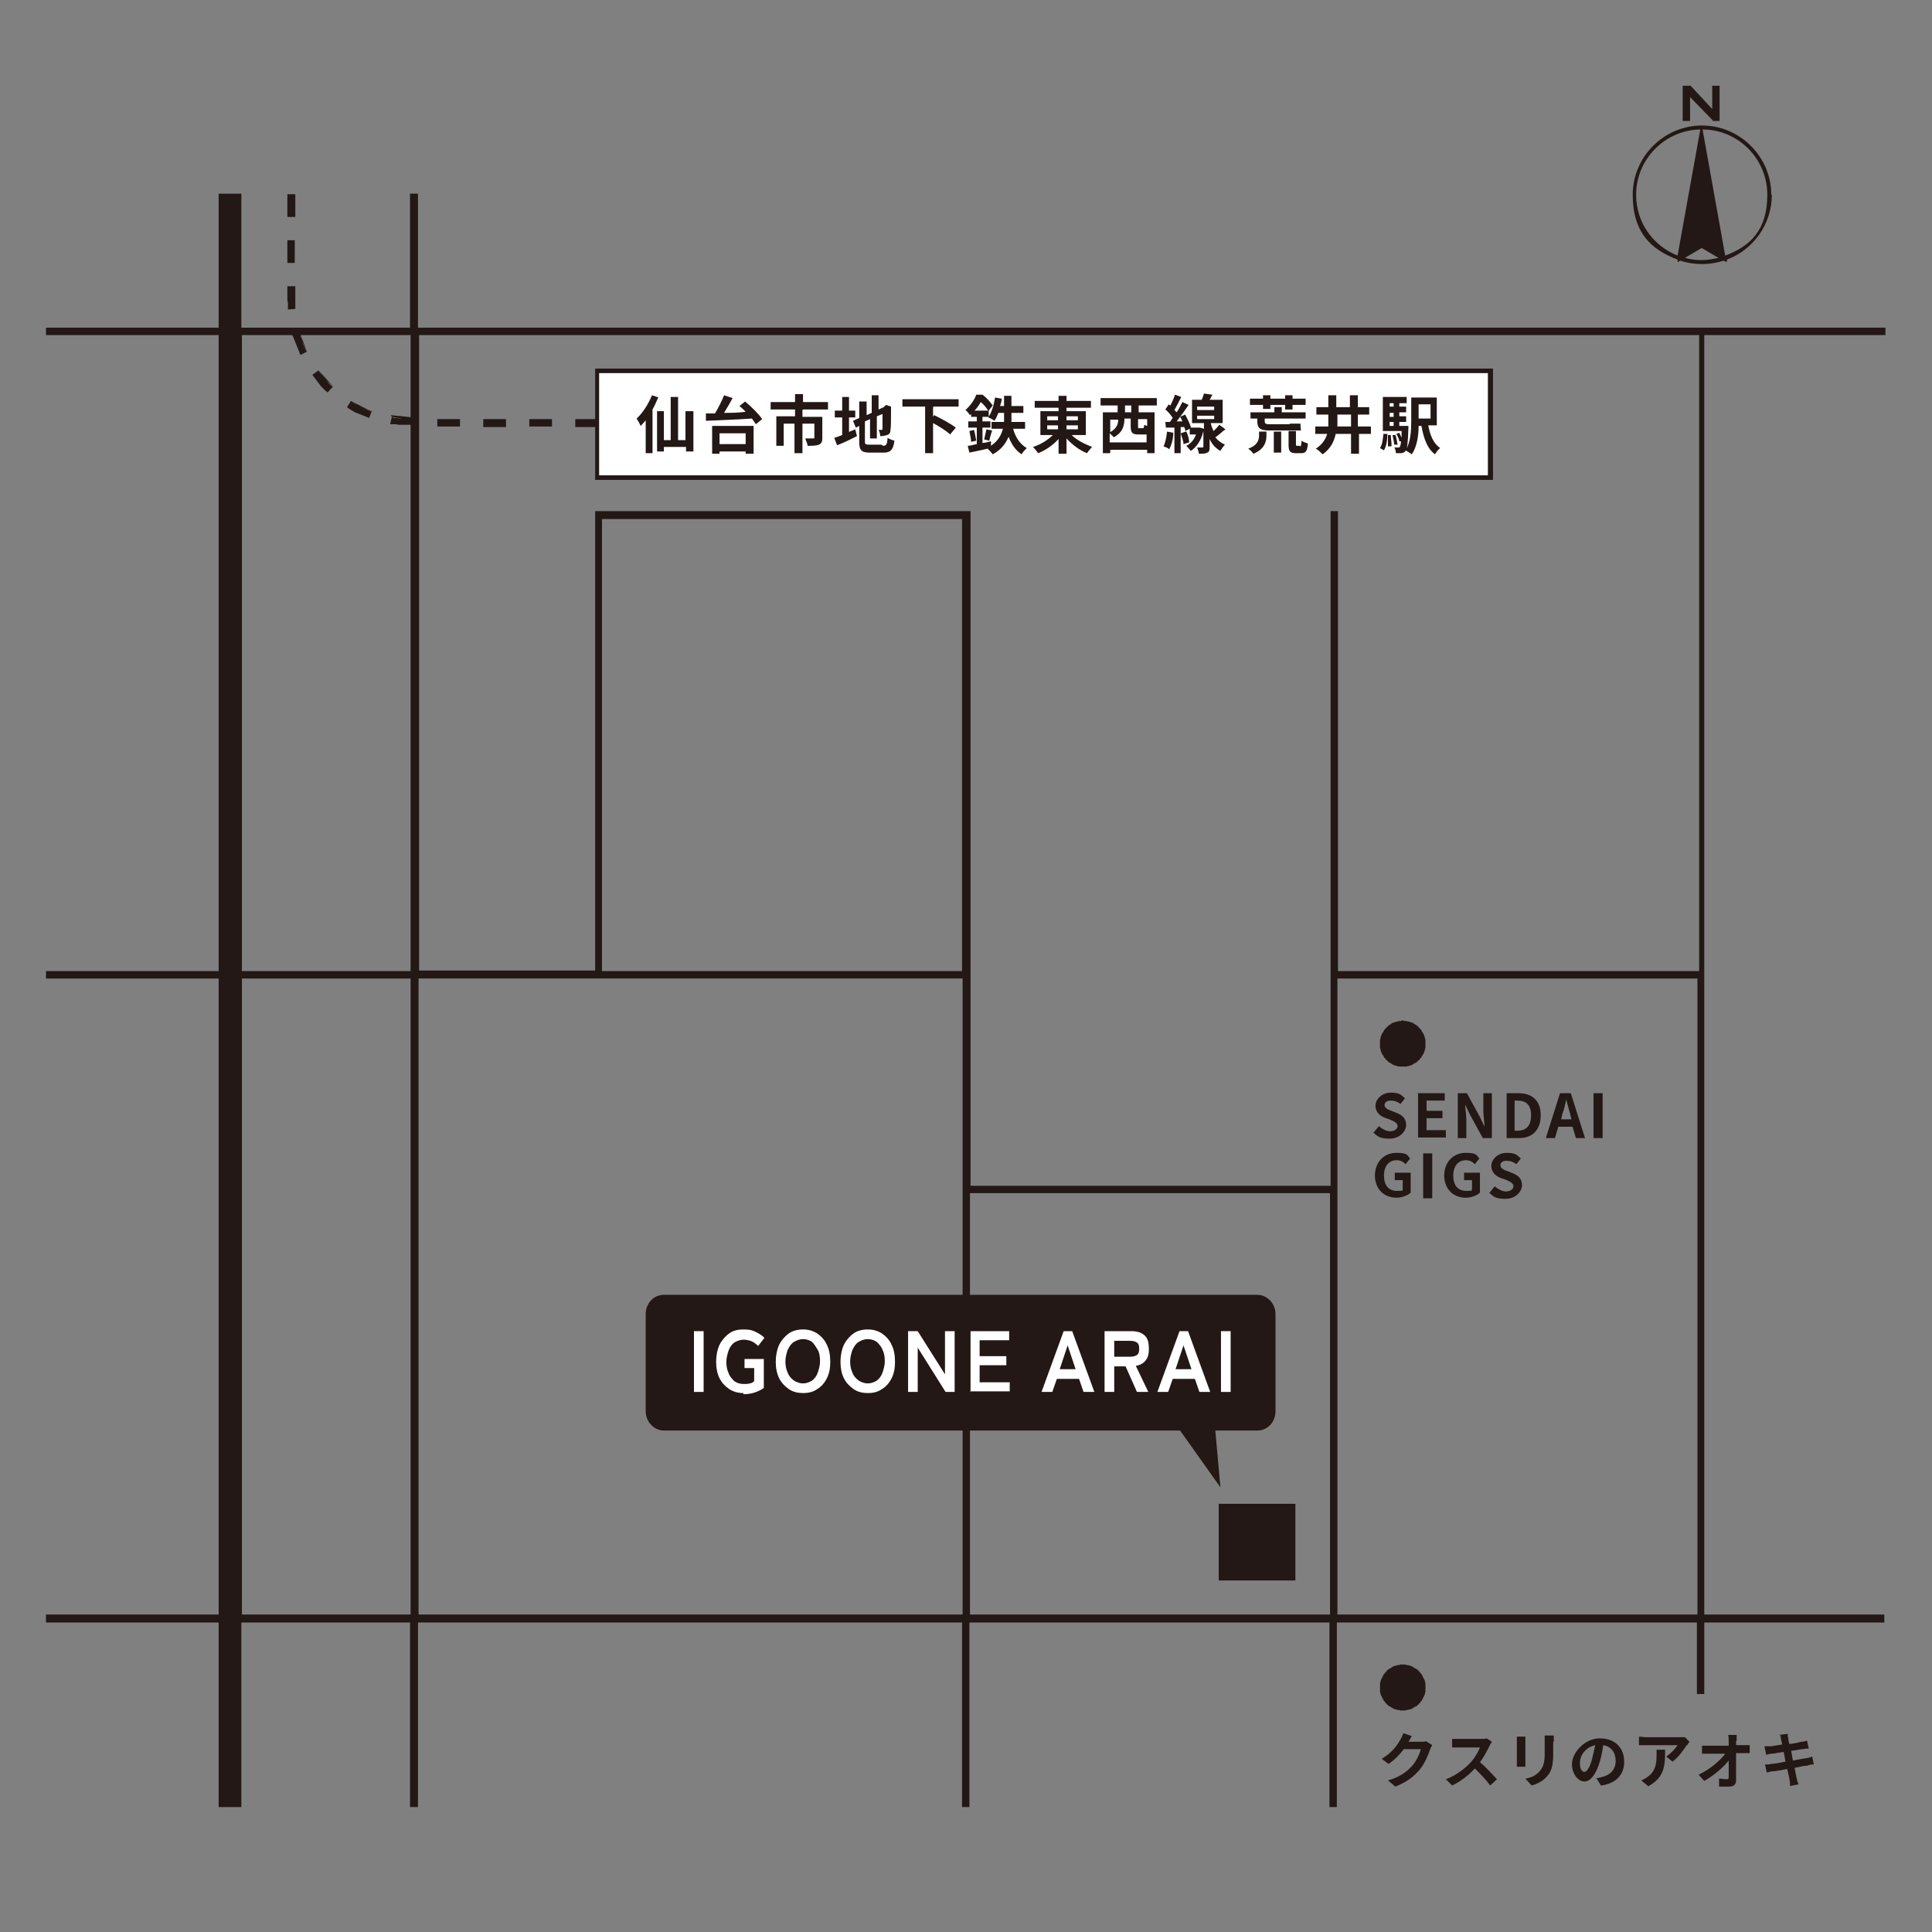 <?xml version="1.0" encoding="UTF-8"?>
<svg xmlns="http://www.w3.org/2000/svg" version="1.1" viewBox="0 0 340.2 340.2">
  <rect x="0" y="0" width="340.2" height="340.2" fill="#808080" stroke="none"/>
  <defs>
    <style>
      .cls-1, .cls-2 {
        fill: #231815;
      }

      .cls-3 {
        fill: #fff;
      }

      .cls-2 {
        fill-rule: evenodd;
      }
    </style>
  </defs>
  <!-- Generator: Adobe Illustrator 28.7.1, SVG Export Plug-In . SVG Version: 1.2.0 Build 142)  -->
  <g>
    <g id="_レイヤー_1" data-name="レイヤー_1">
      <g>
        <path class="cls-2" d="M332,59v-1.3H73.6v-23.6h-1.4v23.6h-29.7v-23.6h-4v23.6H8.1v1.3h30.4v112H8.1v1.3h30.4v112H8.1v1.4h30.4v32.5h4v-32.5h29.7v32.5h1.4v-32.5h95.8v32.5h1.3v-32.5h63.4v32.5h1.3v-32.5h63.4v12.6h1.3v-12.6h31.7v-1.4h-31.7V59h31.7ZM42.6,59h29.7v112h-29.7V59ZM42.6,172.3h29.7v112h-29.7v-112ZM170.8,284.3v-34.4h-1.3v34.4h-95.8v-112h95.8v58.7h1.3v-20.9h63.4v74.2h-63.4ZM169.4,171h-63.4v-79.6h63.4v79.6ZM235.5,172.3h63.4v112h-63.4v-112ZM299,171h-63.4v-81h-1.3v118.8h-63.4v-118.8h-66.1v1.3h0v79.6h-31V59h225.4v112Z"/>
        <rect class="cls-1" x="117.4" y="73.8" width="4" height="1.3"/>
        <rect class="cls-1" x="109.3" y="73.8" width="4" height="1.3"/>
        <g>
          <rect class="cls-1" x="50.6" y="42.3" width="1.3" height="4"/>
          <path class="cls-2" d="M56.1,65.3c.4.5.8,1,1.2,1.5l-.3-.4-.3-.4-.3-.4-.3-.4-1.1.8h0s0,0,0,0c0,0,0,0,0,0l.3.4.3.4.3.4.3.4s0,0,0,0l.3.4.4.4.4.4.4.3s0,0,0,0h0s0,0,0,0l.9-1-.4-.3-.3-.3-.3-.4-.3-.4c.4.5.9,1,1.4,1.4l-2.6-2.9Z"/>
          <path class="cls-2" d="M69,73.4h0s0,0,0,0h0,0l-.3,1.3h0s0,0,0,0h0s.5,0,.5,0h.5c0,0,.5.1.5.1h.5c0,0,.5,0,.5,0h.5s.5,0,.5,0h.5s0,0,0,0h0,0v-1.3h0l-3.9-.4ZM72.9,73.8h-.5s-.5,0-.5,0h-.5s-.5,0-.5,0c.6,0,1.3,0,1.9,0M70.9,73.7h-.5c0,0-.5-.1-.5-.1h-.5c0,0-.5-.2-.5-.2.6.1,1.3.2,1.9.3"/>
          <path class="cls-2" d="M65.3,72.4h0l-3.5-1.8h0s-.7,1.1-.7,1.1h0s0,0,0,0c0,0,0,0,0,0l.4.3.5.3.5.3.5.2.5.2.5.2.5.2.5.2s0,0,0,0h0s0,0,0,0l.5-1.3ZM64.8,72.2l-.5-.2-.4-.2-.4-.2-.4-.2-.4-.2-.4-.2-.4-.3c1.1.7,2.3,1.3,3.5,1.8l-.5-.2Z"/>
          <polygon class="cls-2" points="101.3 73.8 101.3 73.8 101.3 75.2 105.3 75.2 105.3 73.8 101.3 73.8"/>
          <rect class="cls-1" x="93.2" y="73.8" width="4" height="1.3"/>
          <polygon class="cls-2" points="85.1 73.8 85.1 73.8 85.1 75.2 89.1 75.2 89.1 73.8 85.1 73.8"/>
          <rect class="cls-1" x="77" y="73.8" width="4" height="1.3"/>
          <path class="cls-2" d="M54,61.9l-1.3-3.7h0s-1.3.3-1.3.3v.5c.1,0,.3.5.3.5l.2.5.2.5.2.5.2.5.2.5.2.5h0l1.2-.6h0ZM53,59.2v-.5c-.1,0-.3-.5-.3-.5.2.6.4,1.2.6,1.9l-.2-.5-.2-.5ZM53.8,61.5l-.2-.4-.2-.5-.2-.4c.2.6.5,1.2.8,1.8l-.2-.4Z"/>
          <polygon class="cls-2" points="52 54 52 53.6 52 53.3 52 52.9 52 50.4 50.6 50.4 50.6 52.9 50.7 53.3 50.7 53.7 50.7 54.1 50.7 54.5 52 54.4 52 54"/>
          <polygon class="cls-2" points="52 38.2 52 38.2 52 34.2 50.6 34.2 50.6 38.2 52 38.2"/>
        </g>
        <polygon class="cls-2" points="251 297.2 251 297.1 251 297 251 296.9 251 296.8 251 296.7 251 296.6 251 296.5 251 296.4 251 296.3 250.9 296.2 250.9 296.1 250.9 296 250.9 295.9 250.8 295.8 250.8 295.8 250.8 295.7 250.7 295.6 250.7 295.5 250.6 295.4 250.6 295.3 250.5 295.2 250.5 295.1 250.4 295 250.4 294.9 250.3 294.8 250.3 294.8 250.2 294.7 250.1 294.6 250.1 294.5 250 294.4 249.9 294.4 249.9 294.3 249.8 294.2 249.7 294.1 249.6 294.1 249.6 294 249.5 293.9 249.4 293.9 249.3 293.8 249.2 293.8 249.1 293.7 249 293.7 248.9 293.6 248.9 293.6 248.8 293.5 248.7 293.5 248.6 293.4 248.5 293.4 248.4 293.3 248.3 293.3 248.2 293.3 248.1 293.3 248 293.2 247.9 293.2 247.8 293.2 247.7 293.2 247.6 293.2 247.5 293.1 247.5 293.1 247.4 293.1 247.3 293.1 247.2 293.1 247.1 293.1 247 293.1 246.9 293.1 246.8 293.1 246.7 293.1 246.6 293.1 246.5 293.1 246.5 293.1 246.4 293.2 246.3 293.2 246.2 293.2 246.1 293.2 246 293.2 245.9 293.3 245.8 293.3 245.7 293.3 245.6 293.3 245.5 293.4 245.4 293.4 245.3 293.5 245.2 293.5 245.1 293.6 245 293.6 245 293.7 244.9 293.7 244.8 293.8 244.7 293.8 244.6 293.9 244.5 293.9 244.4 294 244.4 294.1 244.3 294.1 244.2 294.2 244.1 294.3 244.1 294.4 244 294.4 243.9 294.5 243.9 294.6 243.8 294.7 243.7 294.8 243.7 294.8 243.6 294.9 243.6 295 243.5 295.1 243.5 295.2 243.4 295.3 243.4 295.4 243.3 295.5 243.3 295.6 243.2 295.7 243.2 295.8 243.2 295.8 243.1 295.9 243.1 296 243.1 296.1 243.1 296.2 243 296.3 243 296.4 243 296.5 243 296.6 243 296.7 243 296.8 243 296.9 243 297 243 297.1 243 297.2 243 297.2 243 297.3 243 297.4 243 297.5 243 297.6 243 297.7 243 297.8 243 297.9 243 298 243.1 298.1 243.1 298.2 243.1 298.3 243.1 298.4 243.2 298.5 243.2 298.5 243.2 298.6 243.3 298.7 243.3 298.8 243.4 298.9 243.4 299 243.5 299.1 243.5 299.2 243.6 299.3 243.6 299.4 243.7 299.5 243.7 299.5 243.8 299.6 243.9 299.7 243.9 299.8 244 299.9 244.1 299.9 244.1 300 244.2 300.1 244.3 300.2 244.4 300.2 244.4 300.3 244.5 300.4 244.6 300.4 244.7 300.5 244.8 300.5 244.9 300.6 245 300.6 245 300.7 245.1 300.7 245.2 300.8 245.3 300.8 245.4 300.9 245.5 300.9 245.6 301 245.7 301 245.8 301 245.9 301 246 301.1 246.1 301.1 246.2 301.1 246.3 301.1 246.4 301.1 246.5 301.2 246.5 301.2 246.6 301.2 246.7 301.2 246.8 301.2 246.9 301.2 247 301.2 247.1 301.2 247.2 301.2 247.3 301.2 247.4 301.2 247.5 301.2 247.5 301.2 247.6 301.1 247.7 301.1 247.8 301.1 247.9 301.1 248 301.1 248.1 301 248.2 301 248.3 301 248.4 301 248.5 300.9 248.6 300.9 248.7 300.8 248.8 300.8 248.9 300.7 248.9 300.7 249 300.6 249.1 300.6 249.2 300.5 249.3 300.5 249.4 300.4 249.5 300.4 249.6 300.3 249.6 300.2 249.7 300.2 249.8 300.1 249.9 300 249.9 299.9 250 299.9 250.1 299.8 250.1 299.7 250.2 299.6 250.3 299.5 250.3 299.5 250.4 299.4 250.4 299.3 250.5 299.2 250.5 299.1 250.6 299 250.6 298.9 250.7 298.8 250.7 298.7 250.8 298.6 250.8 298.5 250.8 298.5 250.9 298.4 250.9 298.3 250.9 298.2 250.9 298.1 251 298 251 297.9 251 297.8 251 297.7 251 297.6 251 297.5 251 297.4 251 297.3 251 297.2 251 297.2"/>
        <polygon class="cls-2" points="251 183.8 251 183.7 251 183.6 251 183.5 251 183.4 251 183.3 251 183.2 251 183.2 251 183.1 251 183 250.9 182.9 250.9 182.8 250.9 182.7 250.9 182.6 250.8 182.5 250.8 182.4 250.8 182.3 250.7 182.2 250.7 182.1 250.6 182 250.6 181.9 250.5 181.8 250.5 181.8 250.4 181.7 250.4 181.6 250.3 181.5 250.3 181.4 250.2 181.3 250.1 181.2 250.1 181.2 250 181.1 249.9 181 249.9 180.9 249.8 180.9 249.7 180.8 249.6 180.7 249.6 180.6 249.5 180.6 249.4 180.5 249.3 180.5 249.2 180.4 249.1 180.3 249 180.3 248.9 180.2 248.9 180.2 248.8 180.1 248.7 180.1 248.6 180.1 248.5 180 248.4 180 248.3 180 248.2 179.9 248.1 179.9 248 179.9 247.9 179.9 247.8 179.8 247.7 179.8 247.6 179.8 247.5 179.8 247.5 179.8 247.4 179.8 247.3 179.8 247.2 179.7 247.1 179.7 247 179.7 246.9 179.7 246.8 179.7 246.7 179.8 246.6 179.8 246.5 179.8 246.5 179.8 246.4 179.8 246.3 179.8 246.2 179.8 246.1 179.9 246 179.9 245.9 179.9 245.8 179.9 245.7 180 245.6 180 245.5 180 245.4 180.1 245.3 180.1 245.2 180.1 245.1 180.2 245 180.2 245 180.3 244.9 180.3 244.8 180.4 244.7 180.5 244.6 180.5 244.5 180.6 244.4 180.6 244.4 180.7 244.3 180.8 244.2 180.9 244.1 180.9 244.1 181 244 181.1 243.9 181.2 243.9 181.2 243.8 181.3 243.7 181.4 243.7 181.5 243.6 181.6 243.6 181.7 243.5 181.8 243.5 181.8 243.4 181.9 243.4 182 243.3 182.1 243.3 182.2 243.2 182.3 243.2 182.4 243.2 182.5 243.1 182.6 243.1 182.7 243.1 182.8 243.1 182.9 243 183 243 183.1 243 183.2 243 183.2 243 183.3 243 183.4 243 183.5 243 183.6 243 183.7 243 183.8 243 183.9 243 184 243 184.1 243 184.2 243 184.2 243 184.3 243 184.4 243 184.5 243 184.6 243.1 184.7 243.1 184.8 243.1 184.9 243.1 185 243.2 185.1 243.2 185.2 243.2 185.3 243.3 185.4 243.3 185.5 243.4 185.6 243.4 185.7 243.5 185.7 243.5 185.8 243.6 185.9 243.6 186 243.7 186.1 243.7 186.2 243.8 186.3 243.9 186.3 243.9 186.4 244 186.5 244.1 186.6 244.1 186.7 244.2 186.7 244.3 186.8 244.4 186.9 244.4 186.9 244.5 187 244.6 187.1 244.7 187.1 244.8 187.2 244.9 187.2 245 187.3 245 187.3 245.1 187.4 245.2 187.4 245.3 187.5 245.4 187.5 245.5 187.6 245.6 187.6 245.7 187.6 245.8 187.7 245.9 187.7 246 187.7 246.1 187.7 246.2 187.8 246.3 187.8 246.4 187.8 246.5 187.8 246.5 187.8 246.6 187.8 246.7 187.8 246.8 187.8 246.9 187.8 247 187.8 247.1 187.8 247.2 187.8 247.3 187.8 247.4 187.8 247.5 187.8 247.5 187.8 247.6 187.8 247.7 187.8 247.8 187.8 247.9 187.7 248 187.7 248.1 187.7 248.2 187.7 248.3 187.6 248.4 187.6 248.5 187.6 248.6 187.5 248.7 187.5 248.8 187.4 248.9 187.4 248.9 187.3 249 187.3 249.1 187.2 249.2 187.2 249.3 187.1 249.4 187.1 249.5 187 249.6 186.9 249.6 186.9 249.7 186.8 249.8 186.7 249.9 186.7 249.9 186.6 250 186.5 250.1 186.4 250.1 186.3 250.2 186.3 250.3 186.2 250.3 186.1 250.4 186 250.4 185.9 250.5 185.8 250.5 185.7 250.6 185.7 250.6 185.6 250.7 185.5 250.7 185.4 250.8 185.3 250.8 185.2 250.8 185.1 250.9 185 250.9 184.9 250.9 184.8 250.9 184.7 251 184.6 251 184.5 251 184.4 251 184.3 251 184.2 251 184.2 251 184.1 251 184 251 183.9 251 183.8"/>
        <rect class="cls-1" x="214.6" y="264.8" width="13.5" height="13.5"/>
        <g>
          <polygon class="cls-1" points="297.6 17.1 301.6 21.2 301.6 21.3 302.8 21.3 302.8 15.1 301.5 15.1 301.5 19.2 297.7 15.1 296.3 15.1 296.3 21.3 297.6 21.3 297.6 17.1"/>
          <path class="cls-1" d="M311.9,34.3c0-6.7-5.5-12.2-12.2-12.2s-12.2,5.5-12.2,12.2,3.3,9.7,7.9,11.4v.3c0,0,0,.2.1.1l.4-.2c1.2.4,2.5.6,3.8.6s2.6-.2,3.8-.6l.4.2c0,0,.2,0,.2-.1v-.3c4.6-1.7,7.9-6.2,7.9-11.4M288.1,34.3c0-6.3,5.1-11.4,11.3-11.5l-4,22.2c-4.3-1.7-7.3-5.8-7.3-10.7M299.7,45.8c-1,0-2-.1-3-.4l2.9-1.7s0,0,.1,0l2.9,1.7c-.9.2-1.9.4-2.9.4M303.8,45.1l-4-22.3c6.3,0,11.4,5.2,11.4,11.5s-3.1,9.1-7.4,10.7"/>
        </g>
        <g>
          <path class="cls-1" d="M248.1,306.7s0,0,0,0h2.1c.3,0,.7,0,.9-.1l1.1.7c-.1.2-.3.5-.4.8-.3.9-.9,2.4-1.8,3.5-1,1.2-2.3,2.2-4.3,3l-1.3-1.1c2.2-.6,3.4-1.6,4.3-2.6.7-.8,1.3-2.1,1.5-2.9h-3c-.7.9-1.6,1.9-2.7,2.6l-1.2-.9c1.9-1.1,2.8-2.5,3.3-3.4.2-.3.4-.8.5-1.1l1.5.5c-.2.4-.5.8-.6,1.1Z"/>
          <path class="cls-1" d="M262.3,307.4c-.4.8-1,2-1.7,2.9,1.1.9,2.3,2.3,3,3l-1.2,1.1c-.7-1-1.7-2-2.7-3-1.1,1.2-2.5,2.3-4,3l-1.1-1.1c1.7-.6,3.4-1.9,4.4-3,.7-.8,1.3-1.8,1.6-2.6h-3.6c-.4,0-1,0-1.3,0v-1.5c.3,0,.9,0,1.3,0h3.7c.5,0,.9,0,1.1-.1l.9.6c0,.1-.3.4-.4.7Z"/>
          <path class="cls-1" d="M268.6,306.6v3.6c0,.3,0,.7,0,.9h-1.5c0-.2,0-.6,0-.9v-3.6c0-.2,0-.6,0-.8h1.5c0,.2,0,.5,0,.8ZM273.5,306.7v2.1c0,2.3-.4,3.3-1.2,4.1-.7.8-1.8,1.3-2.6,1.5l-1.1-1.2c1.1-.2,1.9-.6,2.5-1.3.7-.8.9-1.6.9-3.2v-2c0-.4,0-.8,0-1.1h1.6c0,.3,0,.6,0,1.1Z"/>
          <path class="cls-1" d="M281.9,314.4l-.8-1.3c.4,0,.7-.1,1-.2,1.4-.3,2.4-1.3,2.4-2.8s-.8-2.6-2.2-2.8c-.1.9-.3,1.9-.6,2.9-.6,2.1-1.6,3.5-2.7,3.5s-2.2-1.3-2.2-3.1,2.1-4.5,4.9-4.5,4.3,1.8,4.3,4.1-1.4,3.8-4,4.2ZM279,312c.4,0,.9-.7,1.3-2.1.2-.8.4-1.7.6-2.6-1.8.4-2.7,1.9-2.7,3.1s.4,1.6.8,1.6Z"/>
          <path class="cls-1" d="M297,307.3c-.5.8-1.5,2.2-2.5,2.9l-1.1-.9c.8-.5,1.7-1.5,2-2h-5.5c-.4,0-.8,0-1.3,0v-1.5c.4,0,.8.1,1.3.1h5.7c.3,0,.9,0,1.1,0l.8.8c-.1.1-.3.4-.4.6ZM290.2,314.5l-1.2-1c.3-.1.7-.3,1.1-.6,1.3-.9,1.6-2.1,1.6-3.8s0-.6,0-1h1.5c0,2.6,0,4.8-2.9,6.4Z"/>
          <path class="cls-1" d="M305.7,306.5c0,.2,0,.5,0,.8h1.3c.4,0,.8,0,1.1,0v1.4c-.3,0-.7,0-1,0h-1.4c0,1.6,0,3.3,0,4.8,0,.7-.4,1.1-1.2,1.1s-1.2,0-1.8,0v-1.4c.4,0,.9.1,1.3.1s.4-.1.4-.4c0-.7,0-1.8,0-2.9-.9,1.2-2.7,2.7-4.3,3.6l-1-1.1c2.1-1,3.8-2.5,4.7-3.7h-2.9c-.4,0-.8,0-1.2,0v-1.4c.3,0,.8,0,1.2,0h3.5c0-.3,0-.5,0-.8,0-.5,0-.8-.1-1.1h1.5c0,.3,0,.7,0,1.1Z"/>
          <path class="cls-1" d="M313.3,305.5l1.5-.2c0,.2,0,.6.1.8,0,.1,0,.5.2,1,.9-.1,1.7-.3,2.1-.4.3,0,.7-.1,1-.2l.3,1.4c-.2,0-.7,0-1,.1-.4,0-1.2.2-2.1.3.1.5.2,1.1.3,1.7,1-.2,1.8-.3,2.3-.4.4,0,.8-.2,1.1-.3l.3,1.4c-.3,0-.7,0-1.1.2-.5,0-1.4.2-2.3.4.2.9.3,1.6.4,1.9,0,.3.2.7.3,1l-1.5.3c0-.4,0-.8-.1-1.1,0-.3-.2-1-.4-1.9-1.1.2-2.1.4-2.5.4-.5,0-.8.2-1.1.2l-.3-1.4c.3,0,.8,0,1.1-.1.5,0,1.5-.2,2.5-.4-.1-.6-.2-1.2-.3-1.7-.9.1-1.8.3-2.1.3-.3,0-.6.1-1,.2l-.3-1.5c.3,0,.7,0,1,0,.4,0,1.2-.2,2.1-.3,0-.4-.2-.8-.2-1,0-.3-.1-.6-.2-.8Z"/>
        </g>
        <g>
          <path class="cls-1" d="M241.9,199.4l.9-1.1c.6.5,1.3.9,2,.9s1.3-.4,1.3-.9-.5-.8-1.2-1.1l-1.1-.4c-.8-.3-1.6-1-1.6-2.1s1.1-2.3,2.7-2.3,1.8.4,2.5,1l-.8,1c-.5-.4-1-.6-1.7-.6s-1.1.3-1.1.8.6.8,1.2,1l1,.4c1,.4,1.6,1,1.6,2.1s-1.1,2.4-2.9,2.4-2.1-.4-2.9-1.1Z"/>
          <path class="cls-1" d="M249.6,192.5h4.8v1.3h-3.2v1.8h2.8v1.3h-2.8v2.1h3.4v1.3h-4.9v-7.9Z"/>
          <path class="cls-1" d="M256.7,192.5h1.6l2.3,4.2.8,1.7h0c0-.8-.2-1.9-.2-2.8v-3.1h1.5v7.9h-1.6l-2.3-4.2-.8-1.7h0c0,.8.2,1.8.2,2.7v3.2h-1.5v-7.9Z"/>
          <path class="cls-1" d="M265.2,192.5h2.2c2.4,0,3.9,1.3,3.9,3.9s-1.5,4-3.8,4h-2.2v-7.9ZM267.2,199.1c1.5,0,2.4-.8,2.4-2.7s-.9-2.6-2.4-2.6h-.5v5.3h.5Z"/>
          <path class="cls-1" d="M274.8,192.5h1.8l2.5,7.9h-1.6l-.6-2h-2.5l-.6,2h-1.6l2.5-7.9ZM274.8,197.1h1.9l-.2-.9c-.2-.8-.5-1.7-.7-2.6h0c-.2.9-.4,1.8-.7,2.6l-.2.9Z"/>
          <path class="cls-1" d="M280.6,192.5h1.6v7.9h-1.6v-7.9Z"/>
          <path class="cls-1" d="M242.1,207.1c0-2.6,1.7-4.1,3.8-4.1s1.9.5,2.4,1l-.8,1c-.4-.4-.8-.7-1.6-.7-1.3,0-2.2,1-2.2,2.7s.8,2.7,2.3,2.7.8-.1,1-.3v-1.6h-1.4v-1.3h2.8v3.5c-.5.5-1.5.9-2.5.9-2.1,0-3.8-1.4-3.8-4Z"/>
          <path class="cls-1" d="M250.6,203.1h1.6v7.9h-1.6v-7.9Z"/>
          <path class="cls-1" d="M254.3,207.1c0-2.6,1.7-4.1,3.8-4.1s1.9.5,2.4,1l-.8,1c-.4-.4-.8-.7-1.6-.7-1.3,0-2.2,1-2.2,2.7s.8,2.7,2.3,2.7.8-.1,1-.3v-1.6h-1.4v-1.3h2.8v3.5c-.5.5-1.5.9-2.5.9-2.1,0-3.8-1.4-3.8-4Z"/>
          <path class="cls-1" d="M262.3,210l.9-1.1c.6.5,1.3.9,2,.9s1.3-.4,1.3-.9-.5-.8-1.2-1.1l-1.1-.4c-.8-.3-1.6-1-1.6-2.1s1.1-2.3,2.7-2.3,1.8.4,2.5,1l-.8,1c-.5-.4-1-.6-1.7-.6s-1.1.3-1.1.8.6.8,1.2,1l1,.4c1,.4,1.6,1,1.6,2.1s-1.1,2.4-2.9,2.4-2.1-.4-2.9-1.1Z"/>
        </g>
        <g>
          <g>
            <rect class="cls-3" x="105.1" y="65.3" width="157.3" height="18.8"/>
            <path class="cls-1" d="M262.8,84.5H104.8v-19.6h158.1v19.6ZM105.5,83.7h156.5v-18H105.5v18Z"/>
          </g>
          <g>
            <path class="cls-1" d="M115.9,70c-.3.7-.6,1.4-1,2.1v7.7h-1.2v-5.8c-.3.4-.6.7-.9,1-.1-.3-.5-1-.7-1.3,1.1-1,2.1-2.6,2.7-4.1l1.2.4ZM122.1,72.4v7.1h-1.3v-.8h-3.9v.8h-1.2v-7.1h1.2v5.1h1.2v-7.6h1.3v7.6h1.3v-5.1h1.3Z"/>
            <path class="cls-1" d="M131.2,70.7c1.1.9,2.4,2.2,3,3.1l-1.1.9c-.2-.3-.4-.6-.7-1-2.9.2-6,.3-8.1.4v-1.3c.4,0,1,0,1.6,0,.6-1,1.2-2.2,1.6-3.2l1.5.5c-.5.9-1,1.8-1.5,2.6,1.2,0,2.5,0,3.8-.2-.4-.4-.7-.7-1.1-1l1-.8ZM125.3,75h7.4v4.9h-1.4v-.4h-4.6v.4h-1.3v-4.9ZM126.7,76.3v1.9h4.6v-1.9h-4.6Z"/>
            <path class="cls-1" d="M141.3,72.2v1.2h3.5v3.7c0,.6-.1,1-.6,1.2-.5.2-1.1.2-2,.2,0-.4-.3-.9-.4-1.3.6,0,1.2,0,1.4,0s.2,0,.2-.2v-2.4h-2.1v5.2h-1.4v-5.2h-1.9v3.9h-1.3v-5.2h3.3v-1.2h-4.3v-1.3h4.3v-1.4h1.4v1.4h4.4v1.3h-4.4Z"/>
            <path class="cls-1" d="M149.6,76c.3-.1.7-.3,1-.4l.3,1.2c-1.2.6-2.4,1.2-3.5,1.6l-.5-1.3c.4-.1.9-.3,1.4-.5v-3.1h-1.3v-1.2h1.3v-2.4h1.2v2.4h1.1v1.2h-1.1v2.6ZM155.5,78.5c.6,0,.7-.3.8-1.4.3.2.8.4,1.2.5-.2,1.5-.6,2.1-1.9,2.1h-2.4c-1.5,0-1.9-.4-1.9-1.9v-2.8l-.6.3-.5-1.2,1.1-.5v-2.9h1.3v2.4l.9-.4v-3.1h1.2v2.5l.9-.4.2-.2.2-.2.9.3v.2c0,2.1,0,3.4-.1,3.9,0,.5-.2.8-.6.9-.3.1-.8.2-1.2.2,0-.3-.1-.8-.3-1.1.2,0,.4,0,.5,0s.2,0,.2-.2c0-.2,0-1,0-2.6l-1,.4v3.9h-1.2v-3.4l-.9.4v3.4c0,.6,0,.7.8.7h2.1Z"/>
            <path class="cls-1" d="M164.3,71.7v1.7l.2-.3c1.2.6,2.9,1.5,3.8,2.2l-1,1.2c-.6-.6-1.9-1.4-3-2v5.3h-1.4v-8.2h-4v-1.3h9.9v1.3h-4.4Z"/>
            <path class="cls-1" d="M178.4,75.5c.4,1.5,1.2,2.7,2.4,3.4-.3.3-.7.7-.9,1.1-1.1-.7-1.8-1.8-2.3-3.1-.5,1.2-1.3,2.3-2.8,3.1-.2-.3-.6-.7-.9-1-1.2.3-2.3.5-3.2.7l-.3-1.2c.5,0,1-.2,1.6-.3v-2.9h-1.5v-1.1h1.5v-.8h-1v-.5c0,0-.1.1-.2.2-.2-.3-.5-.7-.8-.9.9-.8,1.6-1.8,1.9-2.7h1.1c.7.5,1.4,1.3,1.8,1.9l-.7.9v1.1h-1.1v.8h1.4v1.1h-1.4v2.7c.5,0,1-.2,1.5-.3v.8c1.3-.9,1.8-1.9,2.1-3h-2v-1.2h2.2c0-.4,0-.7,0-1.1v-.5h-1c-.2.5-.4,1-.7,1.4-.2-.2-.8-.5-1.1-.6.6-.8,1-2.1,1.2-3.5l1.2.2c0,.4-.2.9-.3,1.3h.7v-1.8h1.3v1.8h2.1v1.2h-2.1v.5c0,.3,0,.7,0,1.1h2.4v1.2h-2.2ZM171.5,75.7c.2.6.3,1.4.4,1.9l-.9.2c0-.5-.2-1.3-.3-1.9l.8-.2ZM174,72.3c-.3-.5-.8-1.1-1.3-1.5-.3.5-.6,1-1.1,1.5h2.4ZM173.3,77.4c.1-.5.3-1.3.4-1.8l1,.2c-.2.6-.4,1.3-.5,1.8l-.8-.2Z"/>
            <path class="cls-1" d="M188.7,76.6c.9.9,2.3,1.6,3.6,2.1-.3.3-.7.8-.9,1.1-1.3-.5-2.6-1.5-3.6-2.6v2.7h-1.4v-2.6c-1,1.1-2.3,2-3.6,2.5-.2-.3-.6-.8-.9-1.1,1.3-.4,2.6-1.2,3.5-2.1h-2.2v-4.2h3.2v-.6h-4.2v-1.2h4.2v-.9h1.4v.9h4.3v1.2h-4.3v.6h3.4v4.2h-2.4ZM184.4,74h1.9v-.7h-1.9v.7ZM184.4,75.6h1.9v-.7h-1.9v.7ZM187.8,73.3v.7h2v-.7h-2ZM189.8,74.9h-2v.7h2v-.7Z"/>
            <path class="cls-1" d="M200.5,71.4v1.2h2.8v7.2h-1.3v-.6h-6.5v.6h-1.3v-7.2h2.6v-1.2h-3v-1.3h9.9v1.3h-3.2ZM201.9,78v-1.5c-.2,0-.3,0-.6,0h-.9c-1.1,0-1.3-.4-1.3-1.5v-1.3h-1.1c0,1.2-.3,2.5-1.9,3.3-.1-.2-.5-.5-.7-.7v1.6h6.5ZM195.5,73.8v2.3c1.2-.7,1.4-1.5,1.4-2.2h0c0,0-1.4,0-1.4,0ZM199.2,71.4h-1.1v1.2h1.1v-1.2ZM201.9,73.8h-1.5v1.3c0,.3,0,.3.2.3h.6c.2,0,.2,0,.3-.6.1,0,.3.2.5.2v-1.2Z"/>
            <path class="cls-1" d="M206.6,76.2c0,1.1-.3,2.1-.7,2.9-.2-.2-.7-.4-1-.5.3-.7.5-1.6.6-2.6l1.1.2ZM215.5,75.8c-.5.4-1,.9-1.5,1.2.4.5,1,1,1.7,1.3-.2.2-.6.7-.8,1.1-.9-.5-1.5-1.2-1.9-2.1v1.3c0,.6,0,.9-.4,1.1-.4.2-.8.2-1.5.2,0-.3-.2-.8-.3-1.1.4,0,.8,0,.9,0s.2,0,.2-.2v-2.7c-.4,1.7-1.2,2.8-2.2,3.5-.2-.2-.6-.7-.8-.9.8-.4,1.4-1.1,1.7-2h-1.1v-1l-.8.4c0-.2,0-.4-.2-.7h-.6v4.6h-1.1v-4.5h-1.5c0,.1-.1-1-.1-1h.8c.2-.2.3-.5.5-.7-.3-.5-.8-1.1-1.3-1.5l.6-.9c0,0,.2.2.3.2.3-.6.6-1.3.8-1.9l1.1.4c-.4.8-.8,1.6-1.2,2.3.1.1.3.3.4.4.4-.6.7-1.2,1-1.8l1.1.5c-.6.9-1.4,2-2.1,2.9h1c-.1-.3-.2-.5-.4-.8l.9-.4c.4.8.9,1.7,1,2.3h-.1c0,0,1.5,0,1.5,0h.2s.7.2.7.2v-1h-2.1v-4.1h1.7c.2-.4.3-.8.4-1.1l1.5.2c-.2.3-.3.6-.5.9h2.3v4.1h-2.1c.1.5.3,1,.5,1.4.4-.4.8-.8,1-1.1l1.1.8ZM208.9,76c.3.6.5,1.4.5,1.9l-1,.3c0-.5-.3-1.3-.5-1.9l.9-.3ZM210.8,72.2h3v-.6h-3v.6ZM210.8,73.8h3v-.6h-3v.6Z"/>
            <path class="cls-1" d="M221.7,76h1.3v.8c0,.9-.3,2.3-2.3,3.1-.2-.3-.6-.7-.9-.9,1.7-.6,1.9-1.6,1.9-2.3v-.8ZM222.4,71.3h-2.3v-1.1h2.3v-.6h1.3v.6h2.6v-.6h1.3v.6h2.3v1.1h-2.3v.8h-1.3v-.8h-2.6v.7h-1.3v-.7ZM227.1,74.6c.6,0,1.4,0,1.9,0,0,.3,0,.9.1,1.2-.3,0-1.2,0-1.9,0h-3.7c-1.6,0-2.1-.4-2.1-1.6v-.5h-1.2v-1.1h4.2v-.9h1.3v.9h4.2v1.1h-7.2v.5c0,.3.1.5.7.5h3.7ZM224.3,76h1.3v3.7h-1.3v-3.7ZM228.9,78.6c.2,0,.2-.1.3-1,.2.2.8.4,1.1.5-.1,1.4-.4,1.7-1.2,1.7h-.9c-1.1,0-1.3-.4-1.3-1.5v-2.4h1.3v2.3c0,.3,0,.3.2.3h.5Z"/>
            <path class="cls-1" d="M241.6,76.4h-2.3v3.5h-1.4v-3.5h-2.7c-.3,1.4-.9,2.6-2.3,3.6-.3-.3-.8-.8-1.2-1,1.1-.7,1.7-1.6,2-2.6h-2.1v-1.3h2.3c0-.4,0-.9,0-1.3v-.8h-2.1v-1.3h2.1v-2.1h1.4v2.1h2.4v-2.1h1.4v2.1h2v1.3h-2v2.1h2.3v1.3ZM237.9,75.1v-2.1h-2.4v.8c0,.4,0,.9,0,1.3h2.5Z"/>
            <path class="cls-1" d="M243,78.9c.4-.6.5-1.5.6-2.5h.7c0,1.2-.2,2.2-.6,2.9l-.7-.4ZM248,75s0,.3,0,.4c-.1,2.7-.2,3.7-.5,4-.2.3-.4.3-.7.4-.2,0-.6,0-1,0,0-.3-.1-.8-.3-1,.3,0,.6,0,.7,0s.2,0,.3-.1c0-.1.2-.4.2-1h-.3c0-.3-.3-.9-.5-1.3l.5-.2c.1.3.3.6.4.9,0-.3,0-.7,0-1.2h-3.3v-6h4.2v1.1h-1.3v.6h1.2v1h-1.2v.7h1.2v1h-1.2v.7h1.5ZM244.9,76.6c0,.6.2,1.5.1,2h-.6c0-.5,0-1.3,0-2h.6ZM244.7,71v.6h.7v-.6h-.7ZM245.4,72.7h-.7v.7h.7v-.7ZM244.7,75h.7v-.7h-.7v.7ZM245.7,76.5c.2.6.3,1.3.4,1.8h-.6c0-.4-.2-1.1-.3-1.7h.6ZM251.5,74.9c.3,1.7.9,3.2,2.1,4-.3.2-.7.7-.9,1.1-1.4-1-2-2.8-2.4-5h-.5c0,1.7-.3,3.7-1.2,5-.2-.2-.8-.5-1.1-.7.9-1.4,1-3.5,1-5.1v-4.2h4.5v4.9h-1.6ZM249.8,71.2v2.5h2.1v-2.5h-2.1Z"/>
          </g>
        </g>
        <path class="cls-1" d="M221.4,228h-104.5c-1.8,0-3.2,1.5-3.2,3.4v17.1c0,1.9,1.5,3.4,3.2,3.4h90.9l7.1,10-.9-10h7.4c1.8,0,3.2-1.5,3.2-3.4v-17.1c0-1.9-1.5-3.4-3.2-3.4Z"/>
        <g>
          <path class="cls-3" d="M122.2,245.1v-10.7h1.7v10.7h-1.7Z"/>
          <path class="cls-3" d="M130.9,245.3c-.9,0-1.7-.2-2.5-.7-.7-.5-1.3-1.1-1.7-1.9-.4-.8-.6-1.8-.6-2.9s.2-2.1.6-3c.4-.8,1-1.5,1.7-2,.7-.5,1.5-.7,2.5-.7s1.5.1,2.1.4c.6.3,1.2.6,1.6,1.1l-1.1,1.4c-.3-.3-.7-.6-1.1-.8-.5-.2-1-.3-1.5-.3s-1.1.2-1.6.5c-.4.3-.8.8-1,1.4-.2.6-.4,1.3-.4,2s.1,1.4.4,2c.2.6.6,1,1,1.4.4.3,1,.5,1.6.5s.8,0,1.1-.1c.3,0,.6-.2.8-.4v-2.3h-1.7v-1.6h3.4v5.1c-.4.3-1,.6-1.6.8-.6.2-1.3.3-2,.3Z"/>
          <path class="cls-3" d="M141.4,245.3c-.9,0-1.8-.2-2.5-.7-.7-.5-1.3-1.1-1.7-1.9-.4-.8-.6-1.8-.6-2.9s.2-2.1.6-3c.4-.8,1-1.5,1.7-2,.7-.5,1.6-.7,2.5-.7s1.7.2,2.5.7c.7.5,1.3,1.1,1.7,2,.4.8.6,1.8.6,3s-.2,2.1-.6,2.9c-.4.8-1,1.5-1.7,1.9-.7.5-1.5.7-2.5.7ZM141.4,243.6c.6,0,1.1-.2,1.6-.5.4-.3.8-.8,1-1.4s.4-1.3.4-2-.1-1.5-.4-2-.6-1-1-1.4c-.4-.3-1-.5-1.6-.5s-1.1.2-1.6.5c-.5.3-.8.8-1.1,1.4-.2.6-.4,1.3-.4,2s.1,1.4.4,2c.2.6.6,1,1.1,1.4.5.3,1,.5,1.6.5Z"/>
          <path class="cls-3" d="M152.8,245.3c-.9,0-1.8-.2-2.5-.7s-1.3-1.1-1.7-1.9c-.4-.8-.6-1.8-.6-2.9s.2-2.1.6-3c.4-.8,1-1.5,1.7-2,.7-.5,1.6-.7,2.5-.7s1.7.2,2.5.7c.7.5,1.3,1.1,1.7,2,.4.8.6,1.8.6,3s-.2,2.1-.6,2.9c-.4.8-1,1.5-1.7,1.9-.7.5-1.5.7-2.5.7ZM152.8,243.6c.6,0,1.1-.2,1.6-.5.4-.3.8-.8,1-1.4.2-.6.4-1.3.4-2s-.1-1.5-.4-2c-.2-.6-.6-1-1-1.4-.4-.3-1-.5-1.6-.5s-1.1.2-1.6.5c-.5.3-.8.8-1.1,1.4-.2.6-.4,1.3-.4,2s.1,1.4.4,2c.2.6.6,1,1.1,1.4.5.3,1,.5,1.6.5Z"/>
          <path class="cls-3" d="M159.9,245.1v-10.7h1.7l4.8,7.6v-7.6h1.7v10.7h-1.6l-4.9-7.8v7.8h-1.7Z"/>
          <path class="cls-3" d="M170.9,245.1v-10.7h6.8v1.6h-5.2v2.8h4.7v1.6h-4.7v3h5.3v1.6h-7Z"/>
          <path class="cls-3" d="M183.4,245.1l3.9-10.7h1.5l3.9,10.7h-1.9l-.8-2.3h-3.9l-.8,2.3h-1.9ZM186.6,241.1h2.8l-1.4-4.2-1.4,4.2Z"/>
          <path class="cls-3" d="M194.5,245.1v-10.7h4.7c1,0,1.7.2,2.3.7.6.5.8,1.3.8,2.4s-.2,1.6-.6,2.1c-.4.5-1,.8-1.7.9l2.2,4.6h-2l-2-4.5h-2v4.5h-1.7ZM196.2,238.9h2.8c.5,0,.9-.1,1.2-.3s.4-.6.4-1.1-.1-.9-.4-1.1c-.3-.2-.7-.3-1.2-.3h-2.8v2.9Z"/>
          <path class="cls-3" d="M203.8,245.1l3.9-10.7h1.5l3.9,10.7h-1.9l-.8-2.3h-3.9l-.8,2.3h-1.9ZM207,241.1h2.8l-1.4-4.2-1.4,4.2Z"/>
          <path class="cls-3" d="M215,245.1v-10.7h1.7v10.7h-1.7Z"/>
        </g>
      </g>
    </g>
  </g>
</svg>